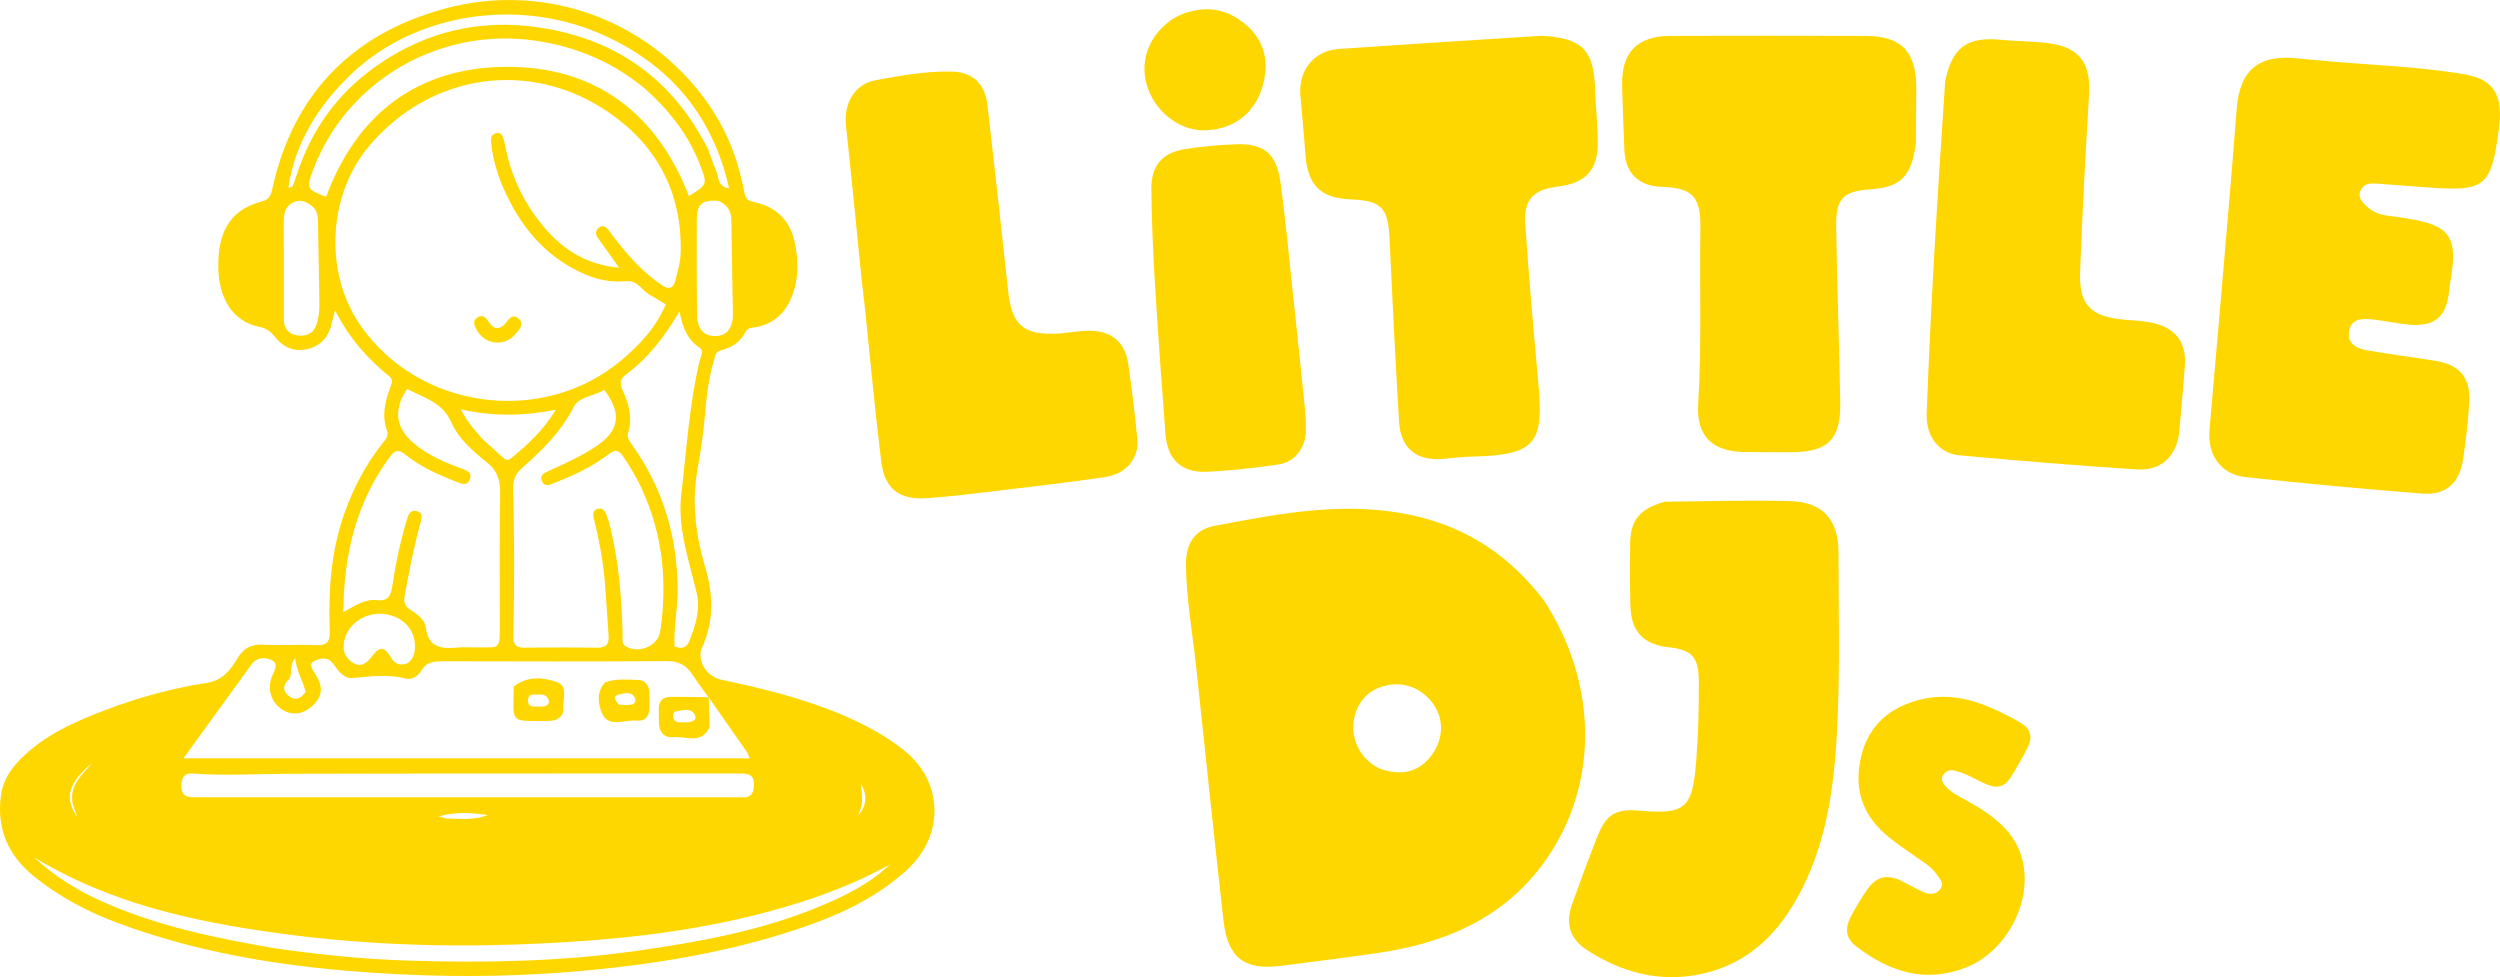 <svg xmlns="http://www.w3.org/2000/svg" fill="none" viewBox="0 0 2167 847" height="847" width="2167">
<path fill="#FFD700" d="M607.902 562.778C604.483 573.89 613.235 586.669 624.929 589.12C660.497 596.576 695.747 605.181 729.36 619.359C748.645 627.494 767.098 637.202 783.53 650.301C818.093 677.852 818.771 724.621 785.783 754.381C757.587 779.817 723.953 794.702 688.538 806.297C630.542 825.284 570.803 835.225 510.165 841.052C455.975 846.26 401.684 847.219 347.473 844.576C263.587 840.485 180.69 829.474 101.368 799.769C75.64 790.135 51.617 777.398 30.027 760.117C6.991 741.679 -3.212 718.342 0.884 688.992C2.601 676.691 9.056 666.906 17.541 658.259C38.275 637.129 64.704 625.593 91.648 615.356C119.919 604.615 149.167 596.607 179.001 591.966C193.004 589.787 199.606 580.945 205.609 570.956C211.125 561.777 217.782 558.206 228.454 558.818C243.515 559.681 258.689 558.492 273.762 559.239C283.548 559.724 286.181 556.038 285.833 546.799C284.542 512.527 286.746 478.685 298.24 445.845C306.169 423.188 317.072 402.364 332.057 383.665C334.581 380.517 337.11 377.804 335.423 373.161C330.701 360.164 333.815 347.608 338.448 335.345C339.823 331.704 340.953 329.029 337.175 325.982C318.279 310.747 302.511 292.785 290.447 269.045C289.005 274.527 288.055 277.802 287.286 281.118C284.581 292.793 277.31 300.232 265.768 302.755C254.463 305.226 245.055 300.687 238.21 291.909C234.454 287.091 230.665 284.473 224.465 283.216C202.43 278.749 189.229 259.331 189.197 230.492C189.17 206.067 195.746 182.516 227.567 174.405C232.939 173.036 234.817 169.35 235.889 164.4C253.736 82.011 304.515 29.847 384.799 7.692C478.354 -18.125 576.198 22.73 623.354 104.982C634.347 124.158 641.026 145.051 645.214 166.679C646.167 171.599 647.745 173.972 653.029 175.029C672.59 178.945 684.893 190.799 688.975 210.507C692.468 227.368 692.376 244.069 685.04 260.087C679.273 272.68 669.645 280.626 655.973 283.489C652.56 284.204 648.472 283.51 646.461 287.407C641.85 296.348 634.406 301.357 624.799 303.687C619.426 304.99 619.711 310.146 618.483 314.077C611.777 335.548 611.898 358.031 608.826 380.044C607.586 388.929 606.239 397.805 604.633 406.63C599.359 435.604 603.064 463.974 611.298 491.75C618.417 515.769 619.125 539.065 607.902 562.778ZM614.59 604.903C614.59 604.903 614.614 604.93 613.723 603.784C609.34 597.648 604.661 591.699 600.646 585.332C595.214 576.716 588.421 572.937 577.608 573.023C513.578 573.535 449.54 573.3 385.506 573.173C377.415 573.157 370 573.017 365.084 581.498C362.592 585.797 356.855 589.512 352.271 588.293C336.468 584.089 321.038 586.292 305.257 587.717C297.922 588.379 292.977 581.07 288.641 575.211C283.847 568.731 277.148 570.692 272.056 573.187C267.754 575.296 270.48 579.879 272.778 583.373C280.331 594.857 279.851 602.833 271.4 611.269C263.282 619.373 252.582 620.709 243.995 614.69C234.752 608.212 231.36 596.635 235.872 586.05C237.98 581.106 241.767 575.103 235.323 572.096C229.756 569.499 222.522 569.535 217.882 576.1C214.147 581.384 210.291 586.582 206.492 591.82C191.136 612.992 175.781 634.164 158.996 657.309C323.802 657.309 486.318 657.309 649.752 657.309C648.689 654.776 648.281 653.02 647.325 651.646C636.453 636.023 625.497 620.459 614.59 604.903ZM565.014 256.489C556.966 253.214 553.466 242.622 542.398 243.706C529.363 244.983 516.739 242.297 504.702 236.772C471.484 221.526 450.318 195.166 436.13 162.511C430.974 150.644 427.338 138.196 425.865 125.246C425.413 121.269 424.914 116.638 429.967 115.43C435.607 114.081 435.917 119.237 437.135 122.817C437.708 124.502 437.898 126.319 438.252 128.079C443.46 153.993 454.716 177.013 471.761 197.151C488.596 217.043 509.409 229.701 536.673 232.056C530.134 222.911 524.092 214.534 518.138 206.095C515.984 203.043 516.04 199.857 519 197.429C522.273 194.745 525.056 196.477 527.323 199.209C528.926 201.14 530.298 203.261 531.831 205.251C543.937 220.964 556.851 235.841 573.503 247.066C579.498 251.107 583.48 250.461 585.416 243.193C587.633 234.871 589.915 226.512 590.058 217.839C590.909 166.242 569.147 125.67 527.125 97.07C459.258 50.879 373.406 63.627 320.246 126.23C284.075 168.825 280.7 236.159 312.438 282.004C362.987 355.023 469.981 369.655 538.308 312.527C554.25 299.197 568.528 284.106 577.102 263.915C572.984 261.411 569.641 259.38 565.014 256.489ZM557.911 427.356C553.12 416.063 546.879 405.606 540.047 395.432C536.411 390.016 533.18 389.424 527.884 393.488C513.808 404.289 497.874 411.821 481.415 418.233C477.582 419.727 472.642 422.79 469.985 417.543C466.935 411.522 472.481 409.573 476.763 407.66C490.885 401.351 504.973 394.938 517.761 386.143C537.037 372.885 539.065 358.1 523.698 337.865C515.355 343.48 501.988 343.544 497.431 352.55C486.53 374.096 470.034 390.178 452.531 405.637C446.852 410.653 444.553 415.976 444.759 423.402C445.941 466.118 445.965 508.844 444.901 551.563C444.733 558.317 447.078 561.454 454.182 561.38C475.393 561.16 496.611 561.096 517.82 561.394C525.484 561.501 528.089 558.284 527.526 551.037C526.274 534.938 525.498 518.8 524.093 502.717C522.56 485.18 519.322 467.908 515.068 450.814C514.157 447.153 512.863 442.304 518.363 440.991C523.527 439.759 524.926 444.306 526.317 447.975C527.459 450.986 528.302 454.127 529.061 457.262C536.449 487.761 538.919 518.822 539.702 550.085C539.795 553.801 538.352 558.177 542.989 560.611C554.605 566.709 570.58 559.635 572.37 547.038C578.136 506.474 575.288 466.831 557.911 427.356ZM433.171 534.729C433.211 498.771 432.889 462.807 433.508 426.86C433.697 415.878 430.898 407.914 422.12 400.846C410.077 391.148 397.553 380.498 391.427 366.497C383.52 348.422 367.249 344.782 352.856 337.128C340.282 356.261 342.927 372.07 361.164 386.315C372.904 395.486 386.537 401.174 400.436 406.262C404.488 407.745 409.371 409.564 407.349 415.243C405.071 421.641 400.123 419.432 395.648 417.662C379.887 411.428 364.321 404.654 351.14 393.825C345.101 388.864 341.64 390.993 337.977 395.953C308.626 435.7 297.998 480.963 297.588 530.603C307.573 525.286 315.984 518.991 326.594 520.203C336.117 521.29 338.772 516.749 340.033 508.091C342.876 488.57 347.081 469.258 352.702 450.31C353.946 446.117 355.691 441.367 361.42 443.079C367.447 444.88 365.4 449.798 364.272 453.891C358.638 474.333 354.742 495.136 350.85 515.958C349.775 521.714 350.58 525.351 355.764 528.571C361.599 532.197 368.186 537.108 369.009 543.637C371.471 563.16 384.573 562.297 398.568 561.171C402.142 560.883 405.76 561.209 409.357 561.145C435.298 560.688 433.255 565.777 433.171 534.729ZM630.689 691.087C635.004 691.086 639.327 690.912 643.631 691.124C650.434 691.458 652.965 688.479 653.476 681.622C654.281 670.803 648.145 670.412 640.036 670.421C509.522 670.566 379.007 670.339 248.494 670.732C221.553 670.813 194.614 672.506 167.682 670.528C160.461 669.998 157.6 672.629 157.271 680.284C156.788 691.51 163.591 691.048 171.219 691.046C323.664 691.015 476.109 691.058 630.689 691.087ZM557.804 75.813C530.396 53.438 499.096 40.397 464.075 35.255C381.463 23.125 300.687 69.729 271.568 146.868C265.354 163.328 265.767 164.209 282.678 170.591C309.685 97.801 363.002 58.023 439.618 57.936C516.057 57.849 569.331 98.015 597.175 169.945C613.206 159.83 613.253 159.812 607.034 143.487C596.943 117 580.052 95.391 557.804 75.813ZM236.676 821.731C275.801 827.442 315.139 831.462 354.621 832.693C420.417 834.742 486.172 833.506 551.51 824.242C606.013 816.515 660.074 806.82 711.254 785.397C732.99 776.298 754.007 765.973 771.286 749.399C747.942 762.197 723.559 772.4 698.297 780.654C616.534 807.366 531.931 815.778 446.662 818.706C377.626 821.076 308.703 818.204 240.154 808.766C166.623 798.641 94.889 782.852 29.466 743.096C46.969 759.223 65.947 771.155 86.665 780.581C133.89 802.069 184.097 812.605 236.676 821.731ZM584.748 560.351C590.139 562.455 595.017 561.996 597.325 556.098C602.575 542.68 607.342 529.086 603.904 514.264C597.34 485.975 587.064 457.872 590.532 428.486C595.107 389.725 597.45 350.592 606.509 312.42C607.363 308.82 610.653 304.258 606.481 301.478C595.647 294.258 591.529 283.331 588.992 269.982C576.035 291.781 561.974 310.313 542.826 324.413C537.534 328.31 537 332.482 539.705 338.358C545.039 349.946 548.476 361.991 544.508 374.906C543.318 378.782 545.113 381.739 547.317 384.796C574.95 423.133 587.457 466.037 587.406 513.199C587.389 528.723 583.755 543.739 584.748 560.351ZM614.042 129.975C616.27 136.037 618.101 142.287 620.847 148.105C623.243 153.179 621.225 161.347 632.004 163.3C617.702 99.997 580.925 56.869 524.102 30.87C450.072 -3.001 359.991 11.362 304.76 63.975C276.061 91.314 256.061 123.077 249.926 162.514C252.094 162.649 253.277 162.156 253.627 161.317C255.007 158.015 256.221 154.635 257.325 151.229C269.796 112.725 292.296 81.36 325.237 57.909C368.213 27.314 416.314 15.934 468.285 23.932C534.113 34.062 583.207 68.383 614.042 129.975ZM245.908 196.489C245.952 223.034 246.15 249.58 245.954 276.123C245.888 285.002 250.409 289.84 258.399 290.839C266.896 291.902 273.017 287.711 275.053 279.081C276.116 274.571 276.883 269.856 276.836 265.244C276.581 240.508 276.029 215.775 275.579 191.041C275.491 186.209 274.437 181.765 270.396 178.591C265.655 174.866 260.514 172.443 254.51 175.272C246.244 179.166 245.591 186.659 245.908 196.489ZM622.894 174.079C608.708 173.032 604.061 176.742 603.974 190.462C603.801 217.769 603.888 245.079 604.185 272.385C604.323 285.073 609.771 291.238 619.794 291.308C629.712 291.377 635.402 284.655 635.256 272.171C634.939 245.234 634.237 218.301 633.938 191.364C633.855 183.838 631.484 178.061 622.894 174.079ZM352.672 575.137C357.983 572.09 359.417 567.132 359.654 561.441C360.254 547.054 351 535.804 335.84 532.663C320.185 529.42 304.193 537.969 299.24 552.378C296.231 561.131 297.753 569.267 305.633 574.335C313.723 579.537 319.12 573.387 323.571 567.536C329.403 559.871 333.835 561.387 338.207 568.827C341.057 573.677 344.562 577.776 352.672 575.137ZM417.614 379.922C423.429 385.237 429.223 390.575 435.07 395.855C437.232 397.806 439.709 399.998 442.612 397.589C456.964 385.677 470.919 373.374 481.713 355.186C453.356 360.781 427.3 360.938 399.636 354.941C404.538 365.684 411.029 371.92 417.614 379.922ZM264.873 599.887C262.845 590.283 256.999 582.202 255.878 570.472C249.799 577.753 254.504 584.909 249.632 589.694C245.411 593.84 244.958 598.388 249.608 602.636C254.939 607.504 259.809 606.605 264.873 599.887ZM386.902 709.434C398.958 709.709 411.086 711.118 422.895 706.558C408.732 704.348 394.588 703.484 380.292 707.653C381.959 708.157 383.625 708.661 386.902 709.434ZM63.13 696.917C59.564 680.719 71.287 671.584 80.207 661.154C59.06 678.523 55.258 691.687 67.118 708.335C65.599 704.268 64.511 701.356 63.13 696.917ZM745.543 702.523C744.893 704.057 744.243 705.59 743.593 707.124C751.572 698.505 751.811 689.117 746.284 679.346C746.895 686.642 748.438 693.967 745.543 702.523Z"></path>
<path fill="#FFD700" d="M1338.34 520.528C1386.4 594.423 1385.94 684.131 1336.6 749.981C1301.59 796.71 1251.82 817.394 1196.02 825.769C1167.58 830.039 1139 833.446 1110.48 837.16C1078.69 841.298 1064.18 830.451 1060.51 797.933C1052.26 724.72 1044.68 651.43 1036.85 578.169C1033.68 548.473 1028.19 518.989 1028 489.02C1027.89 471.629 1035.37 459.198 1052.31 455.938C1110.78 444.69 1169.51 433.354 1229.2 447.838C1273.88 458.682 1309.84 483.05 1338.34 520.528ZM1195.09 665.894C1214.62 673.238 1230.27 669.296 1241.15 654.293C1252.04 639.276 1251.68 621.023 1240.23 607.517C1228.1 593.201 1210.3 589.41 1193.26 596.977C1168.64 607.908 1163.33 648.912 1195.09 665.894Z"></path>
<path fill="#FFD700" d="M1734.25 714.351C1775.61 751.991 1749.82 820.745 1703.97 838.69C1668.51 852.571 1637.68 842.224 1609.27 820.584C1599.8 813.376 1598.81 804.712 1604.53 794.062C1608.81 786.108 1613.45 778.287 1618.63 770.9C1626.57 759.577 1635.87 757.514 1648.3 763.628C1654.58 766.712 1660.61 770.311 1666.99 773.155C1672 775.39 1677.43 775.852 1681.48 771.148C1686.01 765.892 1681.36 761.917 1678.75 758.002C1674.27 751.271 1667.24 747.36 1660.82 742.842C1651.52 736.294 1642.04 730.022 1633.49 722.447C1612.8 704.115 1607.01 681.088 1613.43 655.024C1620.11 627.905 1638.92 612.562 1665.32 606.231C1685.95 601.285 1705.91 604.972 1725.05 613.246C1734.13 617.169 1743.06 621.585 1751.59 626.58C1760.11 631.566 1762.14 638.743 1757.75 647.556C1753.34 656.422 1748.39 665.063 1743.11 673.446C1737.72 682.013 1731.38 683.818 1722.14 679.914C1716.24 677.422 1710.64 674.239 1704.8 671.597C1701.64 670.166 1698.31 669.011 1694.96 668.104C1690.64 666.934 1686.65 667.983 1684.24 671.897C1681.76 675.928 1684.44 679.195 1686.97 682.043C1691.72 687.389 1698.15 690.373 1704.28 693.732C1714.79 699.493 1725.01 705.66 1734.25 714.351Z"></path>
<path fill="#FFD700" d="M2011.62 52.464C2054.09 56.501 2095.49 57.446 2136.26 64.429C2159.17 68.351 2167.9 79.695 2166.93 102.769C2166.82 105.254 2166.57 107.739 2166.24 110.206C2159.26 162.761 2154.97 166.241 2101.94 162.302C2087.55 161.233 2073.16 160.023 2058.76 159.077C2053.59 158.738 2048.55 159.672 2046.18 165.112C2043.41 171.486 2047.71 175.348 2051.8 179.146C2056.73 183.723 2062.65 186.02 2069.25 186.9C2075.66 187.755 2082.08 188.642 2088.46 189.709C2123.32 195.533 2130.35 205.507 2124.52 240.632C2123.86 244.553 2123.28 248.493 2122.88 252.445C2120.6 274.614 2110.42 283.398 2088.21 281.38C2077.33 280.391 2066.58 277.92 2055.7 276.783C2047.59 275.934 2038.56 276.234 2036.34 286.144C2033.95 296.775 2041.64 301.868 2050.63 303.457C2070.71 307.009 2090.98 309.5 2111.12 312.768C2132.12 316.176 2141.61 327.467 2140.36 348.871C2139.41 365.226 2137.43 381.564 2135.05 397.782C2131.96 418.735 2120.27 429.465 2099.54 427.839C2048.45 423.831 1997.4 419.086 1946.45 413.558C1924.63 411.19 1913.26 394.116 1915.22 372.189C1921.21 304.854 1926.91 237.494 1932.65 170.137C1934.8 144.875 1936.81 119.6 1938.76 94.322C1941.37 60.461 1958.31 46.654 1992.41 50.678C1998.33 51.377 2004.29 51.852 2011.62 52.464Z"></path>
<path fill="#FFD700" d="M1442.86 434.906C1479.81 434.458 1515.5 433.496 1551.15 434.327C1579.83 434.994 1593.59 450.287 1593.6 478.611C1593.61 525.475 1594.82 572.394 1592.99 619.19C1590.97 670.994 1586.04 722.687 1562.15 770.174C1543.4 807.452 1516.56 835.413 1474.35 844.316C1438.47 851.886 1405.49 842.994 1375.28 823.295C1360.78 813.838 1356.78 800.362 1362.52 784.293C1369.71 764.135 1377.04 744.008 1385 724.148C1392.41 705.659 1401 700.937 1420.81 702.672C1461.55 706.239 1467.15 700.507 1470.36 658.57C1472.12 635.654 1472.7 612.81 1472.52 589.901C1472.37 569.608 1466.43 563.219 1446.71 561.109C1424.57 558.739 1413.83 547.507 1413.22 525.064C1412.74 507.128 1412.77 489.168 1413 471.224C1413.26 450.894 1421.34 440.985 1442.86 434.906Z"></path>
<path fill="#FFD700" d="M1660.74 123.835C1657.01 153.047 1647.34 162.517 1620.97 164.146C1598.03 165.562 1591.24 172.089 1591.59 195.985C1592.34 246.836 1594.23 297.67 1595.13 348.52C1595.7 380.906 1584.46 391.963 1552.55 391.997C1539.1 392.012 1525.65 391.976 1512.21 391.807C1484.02 391.452 1470.26 377.89 1471.98 350.125C1475.13 299.272 1473.09 248.39 1473.88 197.528C1474.31 170.134 1466.88 162.826 1439.98 161.946C1420.36 161.303 1408.88 150.047 1408.01 130.19C1407.2 111.767 1406.65 93.332 1406.05 74.901C1405.09 45.699 1418.86 31.16 1448.02 31.096C1504.3 30.972 1560.59 30.958 1616.88 31.113C1648.03 31.198 1661.01 44.599 1661 76.063C1661 91.528 1660.85 106.993 1660.74 123.835Z"></path>
<path fill="#FFD700" d="M1336.14 31C1371.38 32.827 1381.58 43.408 1382.62 77.016C1383.09 92.497 1384.91 107.952 1385 123.424C1385.13 147.37 1374.27 158.914 1350.49 161.701C1329.31 164.182 1320.67 172.908 1322.11 194.146C1325.13 238.962 1328.96 283.732 1333.14 328.458C1338.12 381.837 1334.08 394.502 1277.25 395.726C1268.8 395.908 1260.35 396.812 1251.93 397.674C1228.36 400.089 1214.11 389.041 1212.7 365.497C1209.56 312.632 1206.87 259.736 1204.43 206.833C1203.19 179.9 1197.69 173.927 1170.42 172.79C1144.92 171.727 1133.56 160.507 1131.66 135.013C1130.37 117.581 1128.67 100.181 1127.17 82.765C1125.31 61.174 1138.96 43.977 1160.23 42.491C1218.39 38.426 1276.59 34.817 1336.14 31Z"></path>
<path fill="#FFD700" d="M746.855 242.255C742.31 196.897 738.017 152.879 733.284 108.909C731.209 89.637 740.592 72.885 759.163 69.487C781.03 65.487 803.113 61.432 825.543 62.066C843.004 62.559 853.84 72.78 855.881 90.664C862.02 144.454 868.094 198.252 873.831 252.085C876.963 281.474 886.693 290.508 916.084 289.187C925.468 288.765 934.81 286.642 944.172 286.644C963.446 286.648 975.229 296.592 977.971 315.403C981.124 337.033 983.701 358.764 985.842 380.519C987.47 397.066 976.431 410.721 958.012 413.477C926.662 418.169 895.142 421.744 863.661 425.515C843.494 427.931 823.31 430.481 803.058 431.838C779.754 433.399 766.807 423.74 763.929 400.683C758.392 356.321 754.42 311.763 749.753 267.291C748.924 259.387 747.876 251.506 746.855 242.255Z"></path>
<path fill="#FFD700" d="M1686.01 71.175C1691.63 41.302 1705.08 31.573 1734.18 34.495C1747.97 35.88 1761.95 35.615 1775.67 37.426C1802.76 41.005 1812.44 54.82 1810.76 82.358C1807.65 133.334 1805 184.349 1803.05 235.382C1801.95 264.236 1812.09 274.412 1841.04 277.062C1849.41 277.828 1857.91 278.143 1866.07 279.936C1886.26 284.372 1895.48 297.298 1893.81 317.542C1892.25 336.305 1890.81 355.078 1889.05 373.821C1887.07 394.889 1873.65 408.251 1852.64 406.907C1801.26 403.619 1749.93 399.413 1698.65 394.709C1680.86 393.077 1669.33 378.386 1670.03 359.005C1671.69 313.435 1673.95 267.882 1676.49 222.352C1679.28 172.374 1682.66 122.429 1686.01 71.175Z"></path>
<path fill="#FFD700" d="M1006.07 320.569C1002.46 267.406 998.456 215.635 998.002 163.71C997.825 143.428 1007.47 132.249 1027.67 129.145C1041.94 126.951 1056.43 125.655 1070.87 125.074C1095.49 124.083 1106.46 132.971 1109.93 158.074C1114.04 187.9 1116.78 217.912 1120 247.856C1123.7 282.216 1127.34 316.581 1130.82 350.962C1131.61 358.818 1132.26 366.776 1131.9 374.64C1131.24 389.162 1121.67 400.769 1107.66 402.712C1087.41 405.518 1067.03 407.937 1046.63 408.929C1023.72 410.042 1011.68 398.082 1010.09 375.16C1008.87 357.417 1007.57 339.679 1006.07 320.569Z"></path>
<path fill="#FFD700" d="M1022.31 13.284C1044.84 3.672 1064.43 7.386 1081.36 22.695C1095.3 35.306 1099.53 51.614 1095.6 70.015C1090.08 95.877 1071.88 111.568 1045.71 112.942C1024.73 114.044 1003.6 99.263 995.434 77.776C986.985 55.54 994.381 32.471 1014.83 17.512C1016.82 16.059 1019.09 14.996 1022.31 13.284Z"></path>
<path fill="#FFD700" d="M437.56 281.127C441.001 276.893 443.804 271.568 449.222 275.986C455.142 280.814 450.207 285.38 447.241 289.086C437.646 301.077 420.005 299.1 412.975 285.472C411.275 282.174 409.442 278.52 413.208 275.592C417.283 272.425 420.572 274.337 423.108 278.224C426.702 283.733 430.747 287.364 437.56 281.127Z"></path>
<path fill="#FFD700" d="M445.338 595.125C457.514 585.426 471.162 587.162 483.039 591.342C492.612 594.711 487.654 606.752 488.161 614.803C488.558 621.128 483.079 624.673 476.531 624.89C474.407 624.961 472.281 624.971 470.157 624.978C441.796 625.08 444.837 625.891 445.338 595.125ZM471.754 612.366C475.924 611.242 476.754 608.072 474.76 604.99C472.034 600.776 467.134 602.365 463.079 602.018C460.423 601.791 458.173 602.751 457.77 605.926C457.367 609.107 458.069 611.831 461.668 612.297C464.437 612.656 467.274 612.461 471.754 612.366Z"></path>
<path fill="#FFD700" d="M614.319 604.461C614.539 612.018 614.802 619.587 614.976 627.159C615.01 628.585 615.095 630.241 614.475 631.417C607.136 645.327 594.346 637.862 583.924 639.013C576.834 639.795 571.677 635.716 571.204 627.644C570.95 623.323 571.078 618.98 571.003 614.648C570.876 607.319 574.913 604.089 581.572 604.024C591.834 603.924 602.098 604.153 613.358 604.371C614.356 604.499 614.332 604.473 614.319 604.461ZM595.576 626.159C601.152 625.822 605.523 623.143 601.05 617.796C597.686 613.774 591.191 615.637 586.089 616.619C583.745 617.071 582.925 619.479 583.476 621.725C584.95 627.729 589.96 625.694 595.576 626.159Z"></path>
<path fill="#FFD700" d="M524.438 591.508C534.195 587.87 543.483 589.223 552.642 589.351C558.849 589.437 562.407 593.403 562.866 599.74C563.181 604.087 562.824 608.48 562.95 612.848C563.172 620.53 559.173 625.405 552.191 624.623C541.663 623.443 527.508 631.702 521.625 617.824C518.706 610.936 516.619 600.031 524.438 591.508ZM536.974 610.943C540.125 610.983 543.298 611.279 546.42 610.993C549.885 610.676 551.818 608.086 550.304 604.96C547.419 599.002 541.57 600.927 537.152 601.754C531.754 602.765 531.962 606.615 536.974 610.943Z"></path>
</svg>
